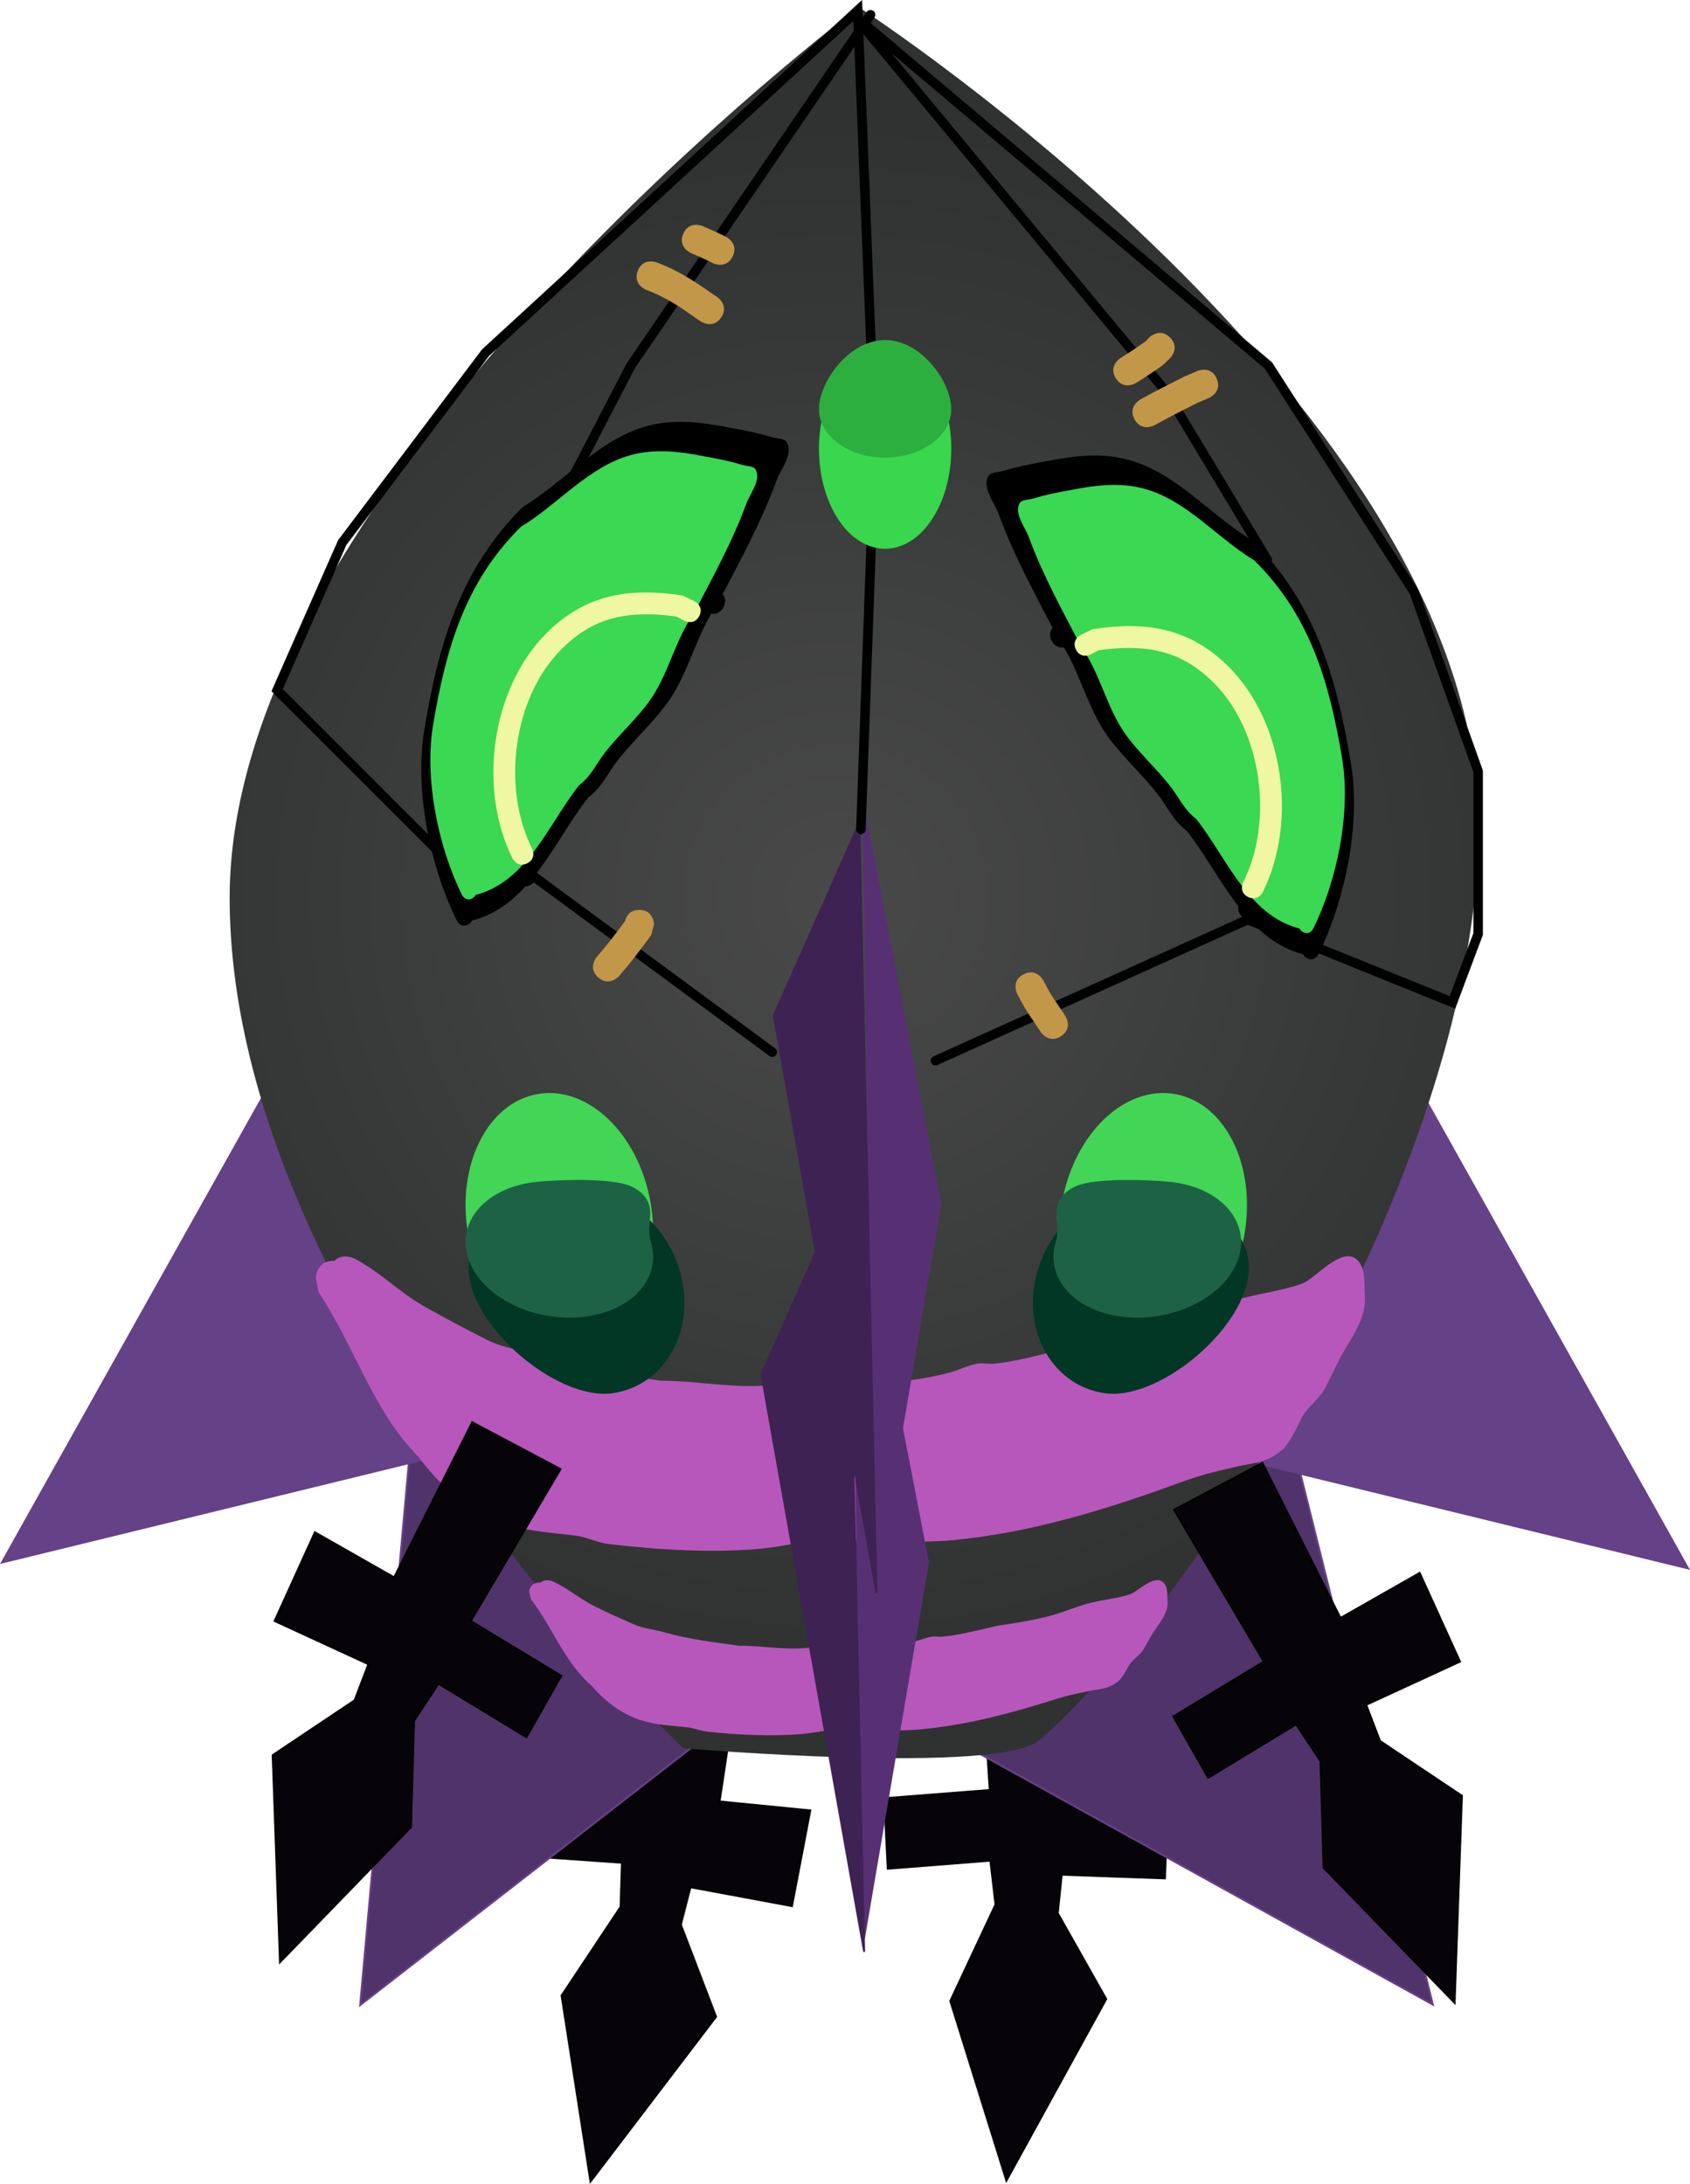 <svg version="1.1" xmlns="http://www.w3.org/2000/svg" xmlns:xlink="http://www.w3.org/1999/xlink" width="444.33" height="574.238" viewBox="0,0,444.33,574.238"><defs><radialGradient cx="237.577" cy="128.282" r="205.133" gradientUnits="userSpaceOnUse" id="color-1"><stop offset="0" stop-color="#494949"/><stop offset="1" stop-color="#2f3231"/></radialGradient></defs><g transform="translate(-17.835,107.746)"><g data-paper-data="{&quot;isPaintingLayer&quot;:true}" fill-rule="nonzero" stroke-linejoin="miter" stroke-miterlimit="10" stroke-dasharray="" stroke-dashoffset="0" style="mix-blend-mode: normal"><path d="M295.938,395.3l12.739,22.578l-26.242,47.747l-14.748,-47.242l11.886,-25.36l-1.352,-11.541l-26.979,2.125l-0.928,-18.527l27.751,-2.164l-3.092,-46.278l26.285,-0.543l-0.035,45.661l23.93,-1.199l-1.04,25.59l-27.134,-0.963z" data-paper-data="{&quot;index&quot;:null}" fill="#060408" stroke="#000000" stroke-width="0.5" stroke-linecap="round"/><path d="M196.839,398.317l9.261,24.214l-33.013,43.343l-7.601,-48.903l15.505,-23.324l0.369,-11.614l-26.997,-1.887l1.821,-18.46l27.766,1.963l3.784,-46.227l26.076,3.35l-6.785,45.154l23.845,2.353l-4.812,25.155l-26.694,-4.964z" data-paper-data="{&quot;index&quot;:null}" fill="#060408" stroke="#000000" stroke-width="0.5" stroke-linecap="round"/><path d="M355.551,262.99l39.011,156.354l-132.709,-73.46z" data-paper-data="{&quot;index&quot;:null}" fill="#50336a" stroke="#654186" stroke-width="0.5" stroke-linecap="round"/><path d="M232.309,326.399l-119.778,93.064l14.408,-160.502z" data-paper-data="{&quot;index&quot;:null}" fill="#50336a" stroke="#654186" stroke-width="0.5" stroke-linecap="round"/><path d="M165.685,267.107l-147.351,35.994l78.737,-140.602z" data-paper-data="{&quot;index&quot;:null}" fill="#654187" stroke="#654186" stroke-width="0.5" stroke-linecap="round"/><path d="M382.929,164.049l78.737,140.602l-147.351,-35.994z" data-paper-data="{&quot;index&quot;:null}" fill="#654187" stroke="#654186" stroke-width="0.5" stroke-linecap="round"/><path d="M406.566,109.596c0,87.985 -73.142,203.079 -115.432,240.186c-10.567,9.272 -93.659,2.145 -93.659,2.145c0,0 -119.262,-113.674 -119.262,-223.645c0,-109.971 165.379,-234.155 165.379,-234.155c0,0 162.973,105.499 162.973,215.47z" data-paper-data="{&quot;index&quot;:null}" fill="url(#color-1)" stroke="none" stroke-width="0" stroke-linecap="butt"/><path d="M105.742,223.783c2.176,-2.157 5.21,-0.639 5.21,-0.639c6.639,3.406 11.704,8.78 18.251,12.51c5.492,3.129 11.105,6.067 16.704,8.905c4.479,2.271 9.206,2.636 13.89,4.191c10.46,3.472 20.718,4.709 31.575,6.54c9.774,-0.009 19.568,2.149 29.421,1.144c3.716,-0.379 7.427,-1.474 11.147,-1.137c4.763,0.432 8.915,1.615 13.783,1.118c7.179,-0.733 14.679,-1.332 21.689,-3.235c2.435,-0.661 4.722,-1.853 7.196,-2.345c1.564,-0.311 3.2,0.137 4.785,-0.037c8.14,-0.895 16.327,-3.573 24.259,-5.549c8.015,-1.336 16.531,-2.912 24.263,-5.496c4.86,-1.624 9.459,-3.983 14.348,-5.519c5.574,-1.751 12.398,-2.479 17.924,-4.476c3.368,-1.217 10.054,-9.535 14.086,-6.553c2.83,2.092 2.168,6.768 2.414,10.279c0.372,5.294 -3.755,10.958 -6.216,15.259c-0.875,1.53 -3.942,8.243 -4.748,9.382c-1.604,2.267 -3.844,4.048 -5.375,6.365c-1.178,2.357 -3.37,7.303 -5.441,9.023c-4.21,3.495 -7.207,3.27 -12.175,4.422c-6.603,1.532 -9.143,2.134 -15.17,4.329c-18.944,6.9 -38.283,12.881 -58.504,14.883c-10.789,1.068 -22.261,0.023 -33.077,0.023c-6.214,-0.015 -11.403,1.611 -17.43,2.215c-13.114,1.314 -27.531,0.367 -40.502,-1.125c-3.072,-0.353 -5.929,-1.878 -8.999,-2.25c-6.731,-0.815 -13.666,-1.167 -20.164,-3.628c-8.723,-3.303 -15.539,-9.755 -21.016,-17.058c-11.954,-12.007 -16.922,-29.325 -26.226,-43.209l-0.779,-3.697c0,0 0,-4.637 4.637,-4.637c0.081,0 0.16,0.001 0.238,0.004z" data-paper-data="{&quot;index&quot;:null}" fill="#b757bb" stroke="none" stroke-width="0.5" stroke-linecap="butt"/><path d="M159.929,308.367c1.324,-1.136 3.171,-0.337 3.171,-0.337c4.04,1.794 7.123,4.625 11.106,6.59c3.342,1.648 6.758,3.196 10.165,4.691c2.726,1.196 5.602,1.388 8.453,2.208c6.365,1.829 12.608,2.48 19.215,3.445c5.948,-0.005 11.908,1.132 17.904,0.602c2.261,-0.2 4.52,-0.777 6.783,-0.599c2.899,0.227 5.425,0.851 8.388,0.589c4.369,-0.386 8.933,-0.702 13.198,-1.704c1.482,-0.348 2.873,-0.976 4.379,-1.235c0.952,-0.164 1.947,0.072 2.912,-0.02c4.954,-0.471 9.936,-1.882 14.762,-2.923c4.877,-0.704 10.06,-1.534 14.765,-2.895c2.957,-0.856 5.756,-2.098 8.731,-2.907c3.392,-0.922 7.544,-1.306 10.907,-2.358c2.05,-0.641 6.118,-5.022 8.572,-3.452c1.722,1.102 1.319,3.565 1.469,5.415c0.227,2.788 -2.285,5.772 -3.783,8.038c-0.532,0.806 -2.399,4.342 -2.889,4.942c-0.976,1.194 -2.339,2.132 -3.271,3.353c-0.717,1.242 -2.051,3.847 -3.311,4.753c-2.562,1.841 -4.386,1.722 -7.409,2.329c-4.018,0.807 -5.564,1.124 -9.231,2.28c-11.528,3.635 -23.297,6.785 -35.602,7.84c-6.566,0.563 -13.547,0.012 -20.128,0.012c-3.782,-0.008 -6.939,0.849 -10.607,1.167c-7.981,0.692 -16.754,0.193 -24.647,-0.592c-1.869,-0.186 -3.608,-0.989 -5.476,-1.185c-4.096,-0.429 -8.316,-0.615 -12.271,-1.911c-5.308,-1.74 -9.456,-5.138 -12.789,-8.986c-7.275,-6.325 -10.298,-15.447 -15.96,-22.761l-0.474,-1.948c0,0 0,-2.443 2.822,-2.443c0.049,0 0.097,0.001 0.145,0.002z" data-paper-data="{&quot;index&quot;:null}" fill="#b757bb" stroke="none" stroke-width="0.5" stroke-linecap="butt"/><g data-paper-data="{&quot;index&quot;:null}" stroke-width="0.5" stroke-linecap="round"><path d="M244.955,402.087l-3.374,-203.592l20.247,104.608z" fill="#573074" stroke="#573074"/><path d="M245.039,405.462l-26.996,-151.85l22.496,-50.617z" fill="#3e2254" stroke="#3e2254"/></g><g data-paper-data="{&quot;index&quot;:null}" stroke-width="0.5" stroke-linecap="round"><path d="M248.185,307.747l-3.374,-203.592l20.247,104.608z" fill="#573074" stroke="#573074"/><path d="M248.269,311.122l-26.996,-151.85l22.496,-50.617z" fill="#3e2254" stroke="#3e2254"/></g><g data-paper-data="{&quot;index&quot;:null}" fill="#000000" stroke="none" stroke-width="0.5" stroke-linecap="butt"><path d="M141.956,134.309c-0.162,0.388 -0.481,0.768 -1.064,1.059c-1.934,0.967 -2.901,-0.967 -2.901,-0.967c-7.106,-14.267 -11.209,-34.387 -8.602,-50.256c3.757,-22.528 9.454,-42.405 26.015,-58.689c10.72,-6.429 19.921,-17.705 32.378,-21.135c7.452,-2.052 14.876,-1.016 22.227,0.45c3.686,0.614 7.338,1.407 10.908,2.478c1.3,0.39 3.172,0.198 3.827,1.386c1.677,3.046 -1.747,7.198 -2.715,9.88c-3.991,11.057 -10.134,22.132 -15.508,32.512c-5.753,8.07 -7.583,18.442 -13.437,26.334c-3.888,5.242 -8.889,9.747 -12.901,14.895c-2.633,3.379 -4.073,6.958 -7.614,9.613c-8.871,11.133 -15.244,28.514 -30.613,32.439z"/><path d="M203.731,53.296l-2.482,-1.288c-13.508,-1.736 -23.936,-0.318 -33.811,9.578c-14.453,14.31 -17.825,41.099 -8.784,59.03c0,0 1.45,2.901 -1.45,4.351c-2.901,1.45 -4.351,-1.45 -4.351,-1.45c-10.228,-20.607 -6.352,-50.031 9.999,-66.518c11.618,-11.597 24.519,-13.61 40.332,-11.182l3.449,1.678c0,0 2.901,1.45 1.45,4.351c-1.45,2.901 -4.351,1.45 -4.351,1.45z"/></g><g data-paper-data="{&quot;index&quot;:null}" stroke="none" stroke-width="0.5" stroke-linecap="butt"><path d="M142.876,127.562c-0.144,0.345 -0.428,0.683 -0.947,0.942c-1.72,0.86 -2.581,-0.86 -2.581,-0.86c-6.321,-12.692 -9.972,-30.591 -7.652,-44.709c3.342,-20.041 8.411,-37.724 23.143,-52.21c9.537,-5.719 17.722,-15.75 28.804,-18.802c6.63,-1.826 13.234,-0.903 19.773,0.4c3.279,0.547 6.528,1.252 9.704,2.204c1.156,0.347 2.822,0.176 3.404,1.233c1.492,2.71 -1.554,6.403 -2.415,8.79c-3.55,9.837 -9.016,19.689 -13.796,28.923c-5.118,7.179 -6.746,16.406 -11.954,23.427c-3.459,4.663 -7.908,8.671 -11.477,13.251c-2.343,3.006 -3.623,6.19 -6.773,8.552c-7.892,9.904 -13.562,25.367 -27.234,28.858z" fill="#3ad853"/><path d="M201.703,54.201c-1.29,2.581 -3.871,1.29 -3.871,1.29l-2.208,-1.146c-12.017,-1.544 -21.293,-0.282 -30.079,8.52c-12.857,12.73 -15.858,36.562 -7.814,52.514c0,0 1.29,2.581 -1.29,3.871c-2.581,1.29 -3.871,-1.29 -3.871,-1.29c-9.099,-18.333 -5.651,-44.508 8.895,-59.175c10.335,-10.317 21.812,-12.108 35.88,-9.948l3.068,1.493c0,0 2.581,1.29 1.29,3.871z" fill="#f0f7a3"/></g><g data-paper-data="{&quot;index&quot;:null}" fill="#000000" stroke="none" stroke-width="0.5" stroke-linecap="butt"><path d="M361.527,144.222c-0.583,-0.292 -0.903,-0.671 -1.064,-1.059c-15.369,-3.925 -21.742,-21.306 -30.613,-32.439c-3.541,-2.656 -4.98,-6.234 -7.614,-9.613c-4.012,-5.148 -9.014,-9.653 -12.901,-14.895c-5.854,-7.893 -7.683,-18.264 -13.437,-26.334c-5.373,-10.379 -11.517,-21.455 -15.508,-32.512c-0.968,-2.683 -4.392,-6.834 -2.715,-9.88c0.654,-1.188 2.527,-0.996 3.827,-1.386c3.571,-1.071 7.222,-1.864 10.909,-2.478c7.35,-1.465 14.774,-2.502 22.227,-0.45c12.457,3.43 21.658,14.706 32.378,21.135c16.56,16.284 22.258,36.161 26.015,58.689c2.607,15.869 -1.496,35.99 -8.602,50.256c0,0 -0.967,1.934 -2.901,0.967z"/><path d="M298.687,62.149c0,0 -2.901,1.45 -4.351,-1.45c-1.45,-2.901 1.45,-4.351 1.45,-4.351l3.449,-1.678c15.813,-2.428 28.714,-0.414 40.332,11.182c16.351,16.487 20.227,45.91 9.999,66.518c0,0 -1.45,2.901 -4.351,1.45c-2.901,-1.45 -1.45,-4.351 -1.45,-4.351c9.041,-17.931 5.669,-44.721 -8.784,-59.03c-9.875,-9.895 -20.303,-11.314 -33.811,-9.578l-2.482,1.288z"/></g><g data-paper-data="{&quot;index&quot;:null}" stroke="none" stroke-width="0.5" stroke-linecap="butt"><path d="M359.543,136.416c-13.672,-3.491 -19.342,-18.954 -27.234,-28.858c-3.15,-2.363 -4.431,-5.546 -6.773,-8.552c-3.569,-4.58 -8.019,-8.587 -11.477,-13.251c-5.207,-7.021 -6.835,-16.248 -11.954,-23.427c-4.78,-9.234 -10.246,-19.086 -13.796,-28.923c-0.861,-2.386 -3.908,-6.08 -2.415,-8.79c0.582,-1.057 2.248,-0.886 3.404,-1.233c3.177,-0.953 6.425,-1.658 9.704,-2.204c6.539,-1.304 13.143,-2.226 19.773,-0.4c11.082,3.051 19.267,13.082 28.804,18.802c14.732,14.486 19.801,32.17 23.143,52.21c2.319,14.117 -1.331,32.017 -7.652,44.709c0,0 -0.86,1.72 -2.581,0.86c-0.519,-0.259 -0.803,-0.597 -0.947,-0.942z" fill="#3ad853"/><path d="M304.587,64.346c0,0 -2.581,1.29 -3.871,-1.29c-1.29,-2.581 1.29,-3.871 1.29,-3.871l3.068,-1.493c14.067,-2.16 25.544,-0.369 35.88,9.948c14.546,14.667 17.994,40.843 8.895,59.175c0,0 -1.29,2.581 -3.871,1.29c-2.581,-1.29 -1.29,-3.871 -1.29,-3.871c8.043,-15.952 5.043,-39.784 -7.814,-52.514c-8.785,-8.803 -18.062,-10.065 -30.079,-8.52l-2.208,1.146z" fill="#f0f7a3"/></g><path d="M351.032,39.461l-26.704,-44.351l-82.112,-98.984l109.107,92.235l38.27,59.485l16.872,47.242v42.743l-6.749,17.997l-53.824,-21.794l-82.112,37.119" data-paper-data="{&quot;index&quot;:null}" fill="none" stroke="#000000" stroke-width="2.5" stroke-linecap="round"/><path d="M133.444,116.461l-42.743,-42.743l17.119,-38.804l37.663,-49.927l97.859,-89.985l4.499,113.606l-3.666,101.716" data-paper-data="{&quot;index&quot;:null}" fill="none" stroke="#000000" stroke-width="2.5" stroke-linecap="round"/><path d="M167.687,19.215l16.039,-30.853l62.99,-92.235" data-paper-data="{&quot;index&quot;:null}" fill="none" stroke="#000000" stroke-width="2.5" stroke-linecap="round"/><path d="M156.757,121.662l64.115,47.242" data-paper-data="{&quot;index&quot;:null}" fill="none" stroke="#000000" stroke-width="2.5" stroke-linecap="round"/><path d="M296.828,164.694c-3.216,2.144 -5.359,-1.072 -5.359,-1.072l-1.762,-2.646c-1.663,-2.342 -3.143,-4.824 -4.435,-7.39c0,0 -1.728,-3.457 1.728,-5.185c3.457,-1.728 5.185,1.728 5.185,1.728c1.098,2.212 2.369,4.349 3.811,6.354l1.903,2.851c0,0 2.144,3.216 -1.072,5.359z" data-paper-data="{&quot;index&quot;:null}" fill="#c39748" stroke="none" stroke-width="0.5" stroke-linecap="butt"/><path d="M185.918,131.501c3.865,0 3.865,3.865 3.865,3.865l-0.72,2.704c-2.693,3.77 -5.431,7.344 -8.482,10.835c0,0 -2.545,2.908 -5.453,0.364c-2.908,-2.545 -0.364,-5.453 -0.364,-5.453c2.669,-3.046 5.069,-6.159 7.427,-9.426c0.28,-1.145 1.132,-2.889 3.728,-2.889z" data-paper-data="{&quot;index&quot;:null}" fill="#c39748" stroke="none" stroke-width="0.5" stroke-linecap="butt"/><path d="M202.099,-23.22l-1.477,-0.987c-4.242,-3.03 -7.947,-5.482 -12.854,-7.314c0,0 -3.619,-1.357 -2.262,-4.975c1.357,-3.619 4.975,-2.262 4.975,-2.262c5.524,2.08 9.858,4.851 14.633,8.262l1.272,0.845c0,0 3.216,2.144 1.072,5.359c-2.144,3.216 -5.359,1.072 -5.359,1.072z" data-paper-data="{&quot;index&quot;:null}" fill="#c39748" stroke="none" stroke-width="0.5" stroke-linecap="butt"/><path d="M205.263,-38.555l-1.674,-0.841c-1.374,-0.611 -2.749,-1.222 -4.123,-1.832c0,0 -3.531,-1.57 -1.962,-5.101c1.57,-3.531 5.101,-1.962 5.101,-1.962c1.374,0.611 2.749,1.222 4.123,1.832l1.991,0.991c0,0 3.457,1.728 1.728,5.185c-1.728,3.457 -5.185,1.728 -5.185,1.728z" data-paper-data="{&quot;index&quot;:null}" fill="#c39748" stroke="none" stroke-width="0.5" stroke-linecap="butt"/><path d="M337.73,-8.183c1.522,3.552 -2.03,5.074 -2.03,5.074l-3.001,1.279c-3.809,1.905 -7.581,3.808 -11.304,5.877c0,0 -3.378,1.877 -5.255,-1.501c-1.877,-3.378 1.501,-5.255 1.501,-5.255c3.822,-2.122 7.692,-4.079 11.601,-6.034l3.413,-1.47c0,0 3.552,-1.522 5.074,2.03z" data-paper-data="{&quot;index&quot;:null}" fill="#c39748" stroke="none" stroke-width="0.5" stroke-linecap="butt"/><path d="M325.458,-19.014c2.733,2.733 0,5.465 0,5.465l-1.861,1.786c-2.306,1.645 -4.669,3.211 -7.07,4.714c0,0 -3.277,2.048 -5.325,-1.229c-2.048,-3.277 1.229,-5.325 1.229,-5.325c2.268,-1.416 4.499,-2.894 6.674,-4.449l0.888,-0.962c0,0 2.733,-2.733 5.465,0z" data-paper-data="{&quot;index&quot;:null}" fill="#c39748" stroke="none" stroke-width="0.5" stroke-linecap="butt"/><path d="M250.546,36.544c-9.605,0 -17.391,-11.766 -17.391,-26.279c0,-14.514 7.786,-26.279 17.391,-26.279c9.605,0 17.391,11.766 17.391,26.279c0,14.514 -7.786,26.279 -17.391,26.279z" data-paper-data="{&quot;index&quot;:null}" fill="#38d74d" stroke="none" stroke-width="0" stroke-linecap="butt"/><path d="M250.546,12.583c-9.605,0 -17.391,-5.71 -17.391,-12.753c0,-7.043 7.786,-18.163 17.391,-18.163c9.605,0 17.391,11.12 17.391,18.163c0,7.043 -7.786,12.753 -17.391,12.753z" data-paper-data="{&quot;index&quot;:null}" fill="#2daf3f" stroke="none" stroke-width="0" stroke-linecap="butt"/><path d="M345.011,216.856c-3.164,18.081 -16.466,30.859 -29.711,28.541c-13.245,-2.318 -21.417,-18.854 -18.253,-36.935c3.164,-18.081 16.466,-30.859 29.711,-28.541c13.245,2.318 21.417,18.854 18.253,36.935z" data-paper-data="{&quot;index&quot;:null}" fill="#43d556" stroke="none" stroke-width="0" stroke-linecap="butt"/><path d="M345.784,229.209c-3.164,14.694 -24.196,31.262 -37.441,29.378c-13.245,-1.884 -21.417,-15.322 -18.253,-30.016c3.164,-14.694 16.466,-25.078 29.711,-23.195c13.245,1.884 29.146,9.139 25.982,23.833z" data-paper-data="{&quot;index&quot;:null}" fill="#023725" stroke="none" stroke-width="0" stroke-linecap="butt"/><path d="M343.465,223.055c-2.693,8.363 -12.732,14.639 -23.829,15.544c-1.94,0.158 -3.912,0.152 -5.882,-0.035c-13.245,-1.26 -21.417,-10.245 -18.253,-20.071c0.885,-2.747 -0.161,-5.658 0.145,-8.226c0.303,-2.546 1.948,-4.755 5.077,-6.131c5.006,-2.202 18.617,-1.71 24.489,-1.151c13.245,1.26 21.417,10.245 18.253,20.071z" data-paper-data="{&quot;index&quot;:null}" fill="#1e6246" stroke="none" stroke-width="0" stroke-linecap="butt"/><path d="M140.918,216.856c-3.164,-18.081 5.008,-34.617 18.253,-36.935c13.245,-2.318 26.547,10.46 29.711,28.541c3.164,18.081 -5.008,34.617 -18.253,36.935c-13.245,2.318 -26.547,-10.46 -29.711,-28.541z" data-paper-data="{&quot;index&quot;:null}" fill="#43d556" stroke="none" stroke-width="0" stroke-linecap="butt"/><path d="M141.417,229.209c-3.164,-14.694 12.737,-21.949 25.982,-23.833c13.245,-1.884 26.547,8.501 29.711,23.195c3.164,14.694 -5.008,28.132 -18.253,30.016c-13.245,1.884 -34.276,-14.684 -37.441,-29.378z" data-paper-data="{&quot;index&quot;:null}" fill="#023725" stroke="none" stroke-width="0" stroke-linecap="butt"/><path d="M164.747,238.599c-11.097,-0.905 -21.136,-7.181 -23.829,-15.544c-3.164,-9.825 5.008,-18.811 18.253,-20.071c5.871,-0.558 19.483,-1.051 24.489,1.151c3.13,1.377 4.774,3.585 5.077,6.131c0.306,2.568 -0.739,5.48 0.145,8.226c3.164,9.825 -5.008,18.811 -18.253,20.071c-1.971,0.187 -3.943,0.193 -5.882,0.035z" data-paper-data="{&quot;index&quot;:null}" fill="#1e6246" stroke="none" stroke-width="0" stroke-linecap="butt"/><path d="M380.657,350.008l21.544,14.42l-1.923,54.45l-34.447,-35.535l-0.811,-27.995l-6.405,-9.695l-23.13,14.05l-9.173,-16.123l23.802,-14.432l-23.605,-39.925l23.223,-12.324l20.536,40.782l20.825,-11.849l10.598,23.316l-24.659,11.362z" data-paper-data="{&quot;index&quot;:null}" fill="#060408" stroke="#000000" stroke-width="0.5" stroke-linecap="round"/><path d="M114.691,329.829l-24.659,-11.362l10.598,-23.316l20.825,11.849l20.536,-40.782l23.223,12.324l-23.605,39.925l23.802,14.432l-9.173,16.123l-23.13,-14.05l-6.405,9.695l-0.811,27.995l-34.447,35.535l-1.923,-54.45l21.544,-14.42z" data-paper-data="{&quot;index&quot;:null}" fill="#060408" stroke="#000000" stroke-width="0.5" stroke-linecap="round"/></g></g></svg>